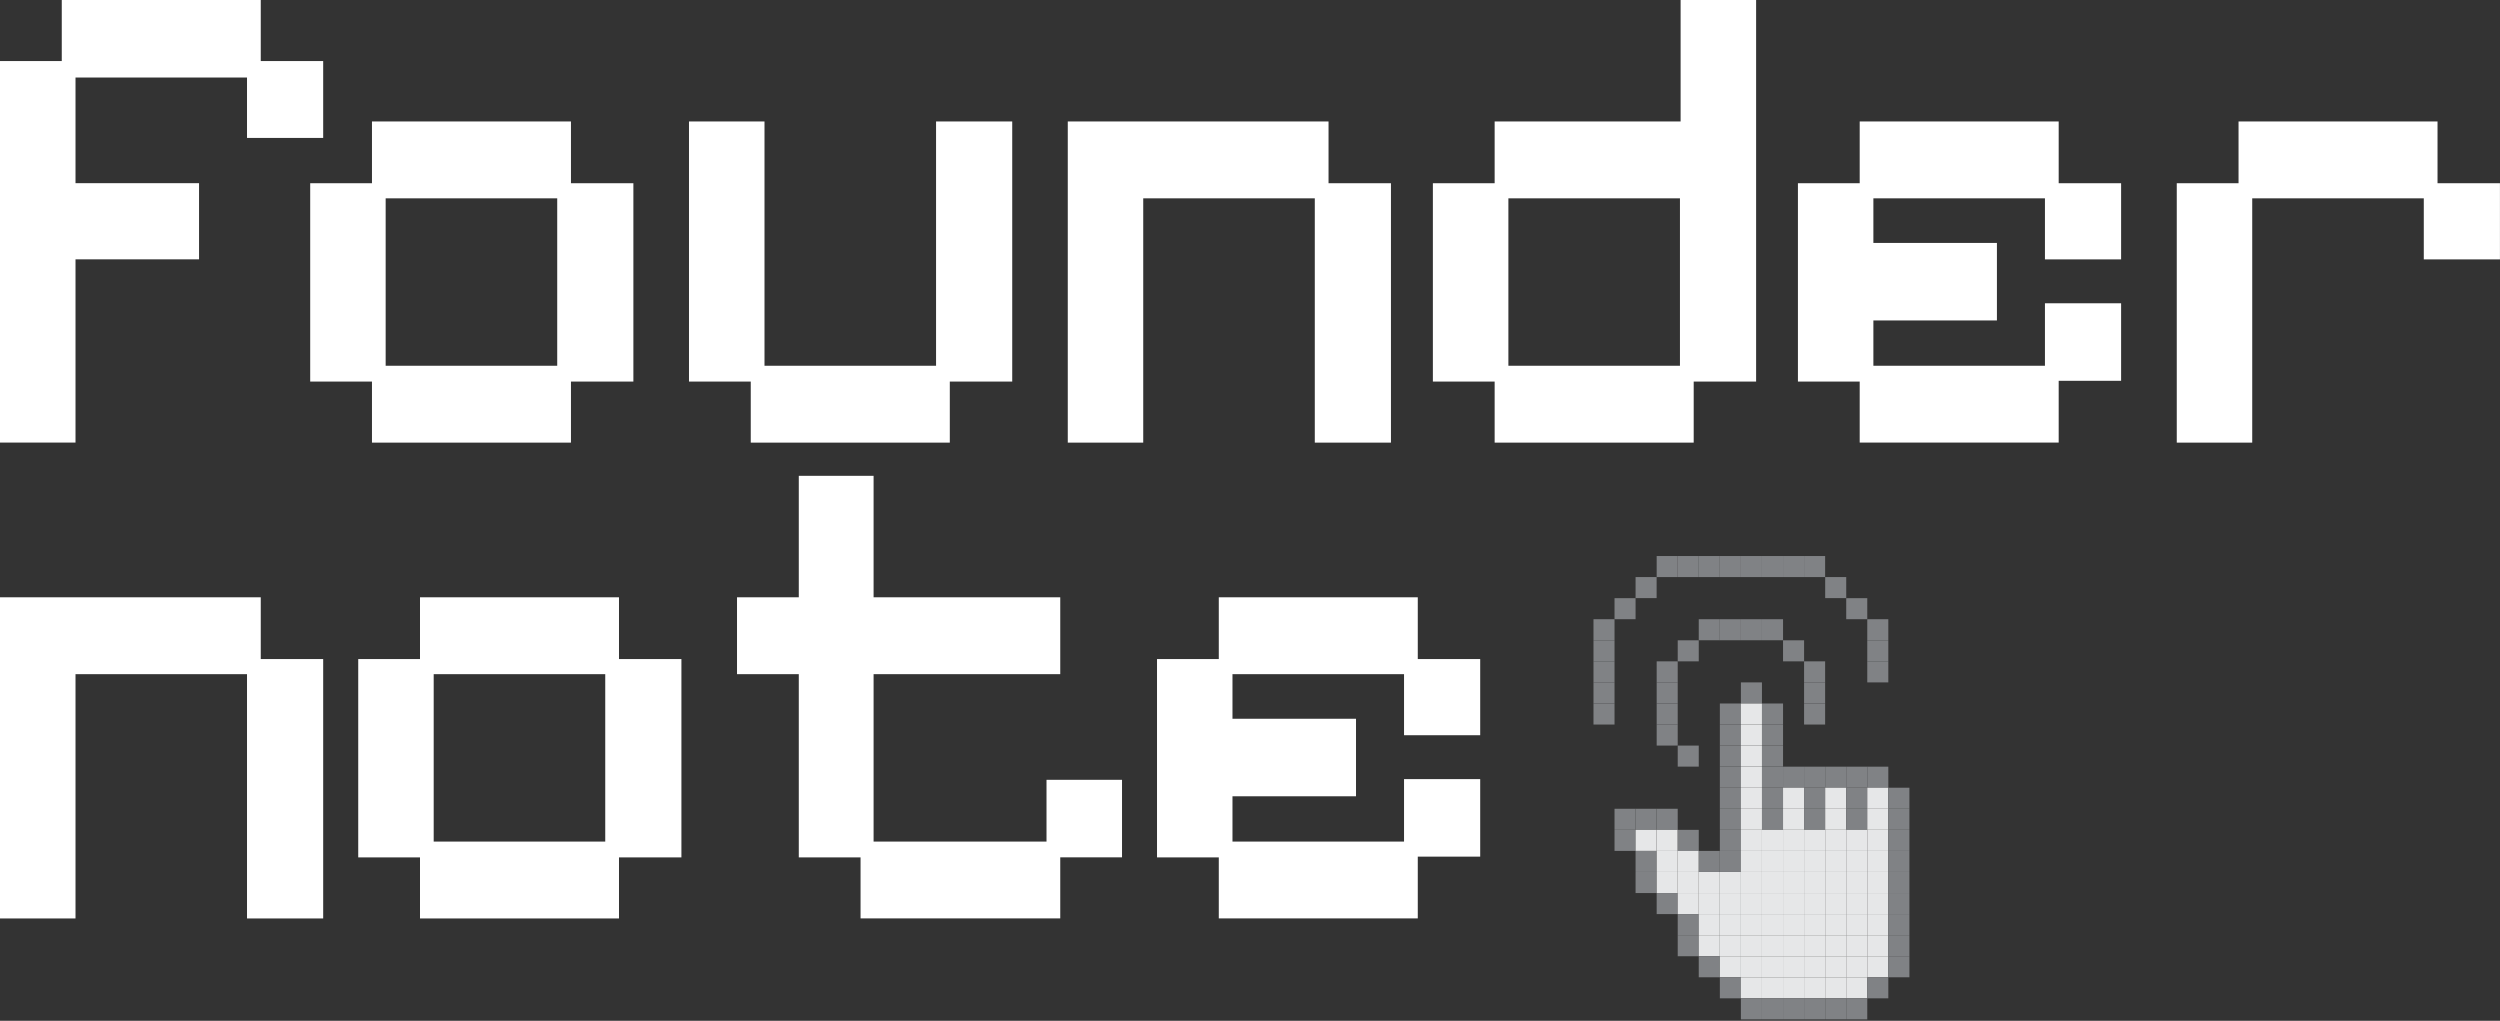 <svg xmlns="http://www.w3.org/2000/svg" width="600" height="245" viewBox="0 0 600 245" fill="none"><rect x="0" y="0" width="600" height="245" fill="#333333" stroke="none"/><g clip-path="url(#clip0_12_1655)"><path d="M0 106.23V14.654H14.824V0H62.581V14.654H77.563V33.103H59.284V18.606H18.122V43.963H47.77V62.241H18.122V106.217H0V106.23Z" fill="white"></path><path d="M89.273 106.23V91.576H74.449V43.975H89.273V29.151H137.03V43.975H152.012V91.576H137.03V106.23H89.273ZM92.557 87.781H133.733V47.6H92.557V87.781Z" fill="white"></path><path d="M180.182 106.23V91.576H165.357V29.151H183.479V87.781H224.655V29.151H242.933V91.576H227.952V106.23H180.195H180.182Z" fill="white"></path><path d="M256.266 106.23V29.151H318.848V43.975H333.829V106.23H315.551V47.6H274.375V106.23H256.253H256.266Z" fill="white"></path><path d="M358.715 106.23V91.576H343.891V43.976H358.715V29.151H403.346V0H421.467V91.576H406.486V106.23H358.729H358.715ZM362.013 87.782H403.189V47.6H362.013V87.782Z" fill="white"></path><path d="M446.327 106.23V91.576H431.502V43.975H446.327V29.151H494.084V43.975H509.065V62.254H490.787V47.6H449.611V58.303H479.26V76.908H449.611V87.781H490.787V72.787H509.065V91.392H494.084V106.217H446.327V106.23Z" fill="white"></path><path d="M522.424 106.23V43.975H537.249V29.151H585.006V43.975H599.987V62.254H581.709V47.6H540.533V106.23H522.411H522.424Z" fill="white"></path><path d="M0 220.429V143.35H62.581V158.174H77.563V220.429H59.284V161.799H18.122V220.429H0Z" fill="white"></path><path d="M100.8 220.429V205.775H85.976V158.174H100.8V143.35H148.558V158.174H163.539V205.775H148.558V220.429H100.8ZM104.085 201.98H145.26V161.799H104.085V201.98Z" fill="white"></path><path d="M206.533 220.428V205.774H191.709V161.798H176.885V143.35H191.709V114.198H209.661V143.35H254.461V161.798H209.661V201.98H251.163V187.155H269.285V205.761H254.461V220.415H206.533V220.428Z" fill="white"></path><path d="M292.509 220.429V205.775H277.685V158.174H292.509V143.35H340.267V158.174H355.248V176.453H336.969V161.799H295.794V172.502H325.442V191.107H295.794V201.98H336.969V186.986H355.248V205.591H340.267V220.416H292.509V220.429Z" fill="white"></path><path d="M402.652 133.446H397.601V138.496H402.652V133.446Z" fill="#808285"></path><path d="M407.702 133.446H402.652V138.496H407.702V133.446Z" fill="#808285"></path><path d="M412.753 133.446H407.702V138.496H412.753V133.446Z" fill="#808285"></path><path d="M417.817 133.446H412.766V138.496H417.817V133.446Z" fill="#808285"></path><path d="M422.867 133.446H417.816V138.496H422.867V133.446Z" fill="#808285"></path><path d="M427.93 133.446H422.88V138.496H427.93V133.446Z" fill="#808285"></path><path d="M432.981 133.446H427.93V138.496H432.981V133.446Z" fill="#808285"></path><path d="M438.031 133.446H432.98V138.496H438.031V133.446Z" fill="#808285"></path><path d="M397.589 138.496H392.538V143.547H397.589V138.496Z" fill="#808285"></path><path d="M443.095 138.496H438.044V143.547H443.095V138.496Z" fill="#808285"></path><path d="M392.537 143.56H387.487V148.61H392.537V143.56Z" fill="#808285"></path><path d="M448.145 143.56H443.095V148.61H448.145V143.56Z" fill="#808285"></path><path d="M387.487 148.61H382.437V153.66H387.487V148.61Z" fill="#808285"></path><path d="M412.753 148.61H407.702V153.66H412.753V148.61Z" fill="#808285"></path><path d="M417.817 148.61H412.766V153.66H417.817V148.61Z" fill="#808285"></path><path d="M422.867 148.61H417.816V153.66H422.867V148.61Z" fill="#808285"></path><path d="M427.93 148.61H422.88V153.66H427.93V148.61Z" fill="#808285"></path><path d="M453.196 148.61H448.146V153.66H453.196V148.61Z" fill="#808285"></path><path d="M387.487 153.674H382.437V158.724H387.487V153.674Z" fill="#808285"></path><path d="M407.702 153.674H402.652V158.724H407.702V153.674Z" fill="#808285"></path><path d="M432.981 153.674H427.93V158.724H432.981V153.674Z" fill="#808285"></path><path d="M453.196 153.674H448.146V158.724H453.196V153.674Z" fill="#808285"></path><path d="M387.487 158.724H382.437V163.775H387.487V158.724Z" fill="#808285"></path><path d="M402.652 158.724H397.601V163.775H402.652V158.724Z" fill="#808285"></path><path d="M438.031 158.724H432.98V163.775H438.031V158.724Z" fill="#808285"></path><path d="M453.196 158.724H448.146V163.775H453.196V158.724Z" fill="#808285"></path><path d="M387.487 163.775H382.437V168.825H387.487V163.775Z" fill="#808285"></path><path d="M402.652 163.775H397.601V168.825H402.652V163.775Z" fill="#808285"></path><path d="M422.867 163.775H417.816V168.825H422.867V163.775Z" fill="#808285"></path><path d="M438.031 163.775H432.98V168.825H438.031V163.775Z" fill="#808285"></path><path d="M387.487 168.838H382.437V173.888H387.487V168.838Z" fill="#808285"></path><path d="M402.652 168.838H397.601V173.888H402.652V168.838Z" fill="#808285"></path><path d="M417.817 168.838H412.766V173.888H417.817V168.838Z" fill="#808285"></path><path d="M422.867 168.838H417.816V173.888H422.867V168.838Z" fill="#E6E7E8"></path><path d="M427.93 168.838H422.88V173.888H427.93V168.838Z" fill="#808285"></path><path d="M438.031 168.838H432.98V173.888H438.031V168.838Z" fill="#808285"></path><path d="M402.652 173.889H397.601V178.939H402.652V173.889Z" fill="#808285"></path><path d="M417.817 173.889H412.766V178.939H417.817V173.889Z" fill="#808285"></path><path d="M422.867 173.889H417.816V178.939H422.867V173.889Z" fill="#E6E7E8"></path><path d="M427.93 173.889H422.88V178.939H427.93V173.889Z" fill="#808285"></path><path d="M407.702 178.939H402.652V183.989H407.702V178.939Z" fill="#808285"></path><path d="M417.817 178.939H412.766V183.989H417.817V178.939Z" fill="#808285"></path><path d="M422.867 178.939H417.816V183.989H422.867V178.939Z" fill="#E6E7E8"></path><path d="M427.93 178.939H422.88V183.989H427.93V178.939Z" fill="#808285"></path><path d="M417.817 184.003H412.766V189.053H417.817V184.003Z" fill="#808285"></path><path d="M422.867 184.003H417.816V189.053H422.867V184.003Z" fill="#E6E7E8"></path><path d="M427.93 184.003H422.88V189.053H427.93V184.003Z" fill="#808285"></path><path d="M432.981 184.003H427.93V189.053H432.981V184.003Z" fill="#808285"></path><path d="M438.031 184.003H432.98V189.053H438.031V184.003Z" fill="#808285"></path><path d="M443.095 184.003H438.044V189.053H443.095V184.003Z" fill="#808285"></path><path d="M448.145 184.003H443.095V189.053H448.145V184.003Z" fill="#808285"></path><path d="M453.196 184.003H448.146V189.053H453.196V184.003Z" fill="#808285"></path><path d="M417.817 189.053H412.766V194.104H417.817V189.053Z" fill="#808285"></path><path d="M422.867 189.053H417.816V194.104H422.867V189.053Z" fill="#E6E7E8"></path><path d="M427.93 189.053H422.88V194.104H427.93V189.053Z" fill="#808285"></path><path d="M432.981 189.053H427.93V194.104H432.981V189.053Z" fill="#E6E7E8"></path><path d="M438.031 189.053H432.98V194.104H438.031V189.053Z" fill="#808285"></path><path d="M443.095 189.053H438.044V194.104H443.095V189.053Z" fill="#E6E7E8"></path><path d="M448.145 189.053H443.095V194.104H448.145V189.053Z" fill="#808285"></path><path d="M453.196 189.053H448.146V194.104H453.196V189.053Z" fill="#E6E7E8"></path><path d="M458.259 189.053H453.208V194.104H458.259V189.053Z" fill="#808285"></path><path d="M392.537 194.104H387.487V199.154H392.537V194.104Z" fill="#808285"></path><path d="M397.589 194.104H392.538V199.154H397.589V194.104Z" fill="#808285"></path><path d="M402.652 194.104H397.601V199.154H402.652V194.104Z" fill="#808285"></path><path d="M417.817 194.104H412.766V199.154H417.817V194.104Z" fill="#808285"></path><path d="M422.867 194.104H417.816V199.154H422.867V194.104Z" fill="#E6E7E8"></path><path d="M427.93 194.104H422.88V199.154H427.93V194.104Z" fill="#808285"></path><path d="M432.981 194.104H427.93V199.154H432.981V194.104Z" fill="#E6E7E8"></path><path d="M438.031 194.104H432.98V199.154H438.031V194.104Z" fill="#808285"></path><path d="M443.095 194.104H438.044V199.154H443.095V194.104Z" fill="#E6E7E8"></path><path d="M448.145 194.104H443.095V199.154H448.145V194.104Z" fill="#808285"></path><path d="M453.196 194.104H448.146V199.154H453.196V194.104Z" fill="#E6E7E8"></path><path d="M458.259 194.104H453.208V199.154H458.259V194.104Z" fill="#808285"></path><path d="M392.537 199.167H387.487V204.218H392.537V199.167Z" fill="#808285"></path><path d="M397.589 199.167H392.538V204.218H397.589V199.167Z" fill="#E6E7E8"></path><path d="M402.652 199.167H397.601V204.218H402.652V199.167Z" fill="#E6E7E8"></path><path d="M407.702 199.167H402.652V204.218H407.702V199.167Z" fill="#808285"></path><path d="M417.817 199.167H412.766V204.218H417.817V199.167Z" fill="#808285"></path><path d="M422.867 199.167H417.816V204.218H422.867V199.167Z" fill="#E6E7E8"></path><path d="M427.93 199.167H422.88V204.218H427.93V199.167Z" fill="#E6E7E8"></path><path d="M432.981 199.167H427.93V204.218H432.981V199.167Z" fill="#E6E7E8"></path><path d="M438.031 199.167H432.98V204.218H438.031V199.167Z" fill="#E6E7E8"></path><path d="M443.095 199.167H438.044V204.218H443.095V199.167Z" fill="#E6E7E8"></path><path d="M448.145 199.167H443.095V204.218H448.145V199.167Z" fill="#E6E7E8"></path><path d="M453.196 199.167H448.146V204.218H453.196V199.167Z" fill="#E6E7E8"></path><path d="M458.259 199.167H453.208V204.218H458.259V199.167Z" fill="#808285"></path><path d="M397.589 204.218H392.538V209.268H397.589V204.218Z" fill="#808285"></path><path d="M402.652 204.218H397.601V209.268H402.652V204.218Z" fill="#E6E7E8"></path><path d="M407.702 204.218H402.652V209.268H407.702V204.218Z" fill="#E6E7E8"></path><path d="M412.753 204.218H407.702V209.268H412.753V204.218Z" fill="#808285"></path><path d="M417.817 204.218H412.766V209.268H417.817V204.218Z" fill="#808285"></path><path d="M422.867 204.218H417.816V209.268H422.867V204.218Z" fill="#E6E7E8"></path><path d="M427.93 204.218H422.88V209.268H427.93V204.218Z" fill="#E6E7E8"></path><path d="M432.981 204.218H427.93V209.268H432.981V204.218Z" fill="#E6E7E8"></path><path d="M438.031 204.218H432.98V209.268H438.031V204.218Z" fill="#E6E7E8"></path><path d="M443.095 204.218H438.044V209.268H443.095V204.218Z" fill="#E6E7E8"></path><path d="M448.145 204.218H443.095V209.268H448.145V204.218Z" fill="#E6E7E8"></path><path d="M453.196 204.218H448.146V209.268H453.196V204.218Z" fill="#E6E7E8"></path><path d="M458.259 204.218H453.208V209.268H458.259V204.218Z" fill="#808285"></path><path d="M397.589 209.281H392.538V214.332H397.589V209.281Z" fill="#808285"></path><path d="M402.652 209.281H397.601V214.332H402.652V209.281Z" fill="#E6E7E8"></path><path d="M407.702 209.281H402.652V214.332H407.702V209.281Z" fill="#E6E7E8"></path><path d="M412.753 209.281H407.702V214.332H412.753V209.281Z" fill="#E6E7E8"></path><path d="M417.817 209.281H412.766V214.332H417.817V209.281Z" fill="#E6E7E8"></path><path d="M422.867 209.281H417.816V214.332H422.867V209.281Z" fill="#E6E7E8"></path><path d="M427.93 209.281H422.88V214.332H427.93V209.281Z" fill="#E6E7E8"></path><path d="M432.981 209.281H427.93V214.332H432.981V209.281Z" fill="#E6E7E8"></path><path d="M438.031 209.281H432.98V214.332H438.031V209.281Z" fill="#E6E7E8"></path><path d="M443.095 209.281H438.044V214.332H443.095V209.281Z" fill="#E6E7E8"></path><path d="M448.145 209.281H443.095V214.332H448.145V209.281Z" fill="#E6E7E8"></path><path d="M453.196 209.281H448.146V214.332H453.196V209.281Z" fill="#E6E7E8"></path><path d="M458.259 209.281H453.208V214.332H458.259V209.281Z" fill="#808285"></path><path d="M402.652 214.332H397.601V219.382H402.652V214.332Z" fill="#808285"></path><path d="M407.702 214.332H402.652V219.382H407.702V214.332Z" fill="#E6E7E8"></path><path d="M412.753 214.332H407.702V219.382H412.753V214.332Z" fill="#E6E7E8"></path><path d="M417.817 214.332H412.766V219.382H417.817V214.332Z" fill="#E6E7E8"></path><path d="M422.867 214.332H417.816V219.382H422.867V214.332Z" fill="#E6E7E8"></path><path d="M427.93 214.332H422.88V219.382H427.93V214.332Z" fill="#E6E7E8"></path><path d="M432.981 214.332H427.93V219.382H432.981V214.332Z" fill="#E6E7E8"></path><path d="M438.031 214.332H432.98V219.382H438.031V214.332Z" fill="#E6E7E8"></path><path d="M443.095 214.332H438.044V219.382H443.095V214.332Z" fill="#E6E7E8"></path><path d="M448.145 214.332H443.095V219.382H448.145V214.332Z" fill="#E6E7E8"></path><path d="M453.196 214.332H448.146V219.382H453.196V214.332Z" fill="#E6E7E8"></path><path d="M458.259 214.332H453.208V219.382H458.259V214.332Z" fill="#808285"></path><path d="M407.702 219.382H402.652V224.433H407.702V219.382Z" fill="#808285"></path><path d="M412.753 219.382H407.702V224.433H412.753V219.382Z" fill="#E6E7E8"></path><path d="M417.817 219.382H412.766V224.433H417.817V219.382Z" fill="#E6E7E8"></path><path d="M422.867 219.382H417.816V224.433H422.867V219.382Z" fill="#E6E7E8"></path><path d="M427.93 219.382H422.88V224.433H427.93V219.382Z" fill="#E6E7E8"></path><path d="M432.981 219.382H427.93V224.433H432.981V219.382Z" fill="#E6E7E8"></path><path d="M438.031 219.382H432.98V224.433H438.031V219.382Z" fill="#E6E7E8"></path><path d="M443.095 219.382H438.044V224.433H443.095V219.382Z" fill="#E6E7E8"></path><path d="M448.145 219.382H443.095V224.433H448.145V219.382Z" fill="#E6E7E8"></path><path d="M453.196 219.382H448.146V224.433H453.196V219.382Z" fill="#E6E7E8"></path><path d="M458.259 219.382H453.208V224.433H458.259V219.382Z" fill="#808285"></path><path d="M407.702 224.446H402.652V229.496H407.702V224.446Z" fill="#808285"></path><path d="M412.753 224.446H407.702V229.496H412.753V224.446Z" fill="#E6E7E8"></path><path d="M417.817 224.446H412.766V229.496H417.817V224.446Z" fill="#E6E7E8"></path><path d="M422.867 224.446H417.816V229.496H422.867V224.446Z" fill="#E6E7E8"></path><path d="M427.93 224.446H422.88V229.496H427.93V224.446Z" fill="#E6E7E8"></path><path d="M432.981 224.446H427.93V229.496H432.981V224.446Z" fill="#E6E7E8"></path><path d="M438.031 224.446H432.98V229.496H438.031V224.446Z" fill="#E6E7E8"></path><path d="M443.095 224.446H438.044V229.496H443.095V224.446Z" fill="#E6E7E8"></path><path d="M448.145 224.446H443.095V229.496H448.145V224.446Z" fill="#E6E7E8"></path><path d="M453.196 224.446H448.146V229.496H453.196V224.446Z" fill="#E6E7E8"></path><path d="M458.259 224.446H453.208V229.496H458.259V224.446Z" fill="#808285"></path><path d="M412.753 229.497H407.702V234.547H412.753V229.497Z" fill="#808285"></path><path d="M417.817 229.497H412.766V234.547H417.817V229.497Z" fill="#E6E7E8"></path><path d="M422.867 229.497H417.816V234.547H422.867V229.497Z" fill="#E6E7E8"></path><path d="M427.93 229.497H422.88V234.547H427.93V229.497Z" fill="#E6E7E8"></path><path d="M432.981 229.497H427.93V234.547H432.981V229.497Z" fill="#E6E7E8"></path><path d="M438.031 229.497H432.98V234.547H438.031V229.497Z" fill="#E6E7E8"></path><path d="M443.095 229.497H438.044V234.547H443.095V229.497Z" fill="#E6E7E8"></path><path d="M448.145 229.497H443.095V234.547H448.145V229.497Z" fill="#E6E7E8"></path><path d="M453.196 229.497H448.146V234.547H453.196V229.497Z" fill="#E6E7E8"></path><path d="M458.259 229.497H453.208V234.547H458.259V229.497Z" fill="#808285"></path><path d="M417.817 234.547H412.766V239.597H417.817V234.547Z" fill="#808285"></path><path d="M422.867 234.547H417.816V239.597H422.867V234.547Z" fill="#E6E7E8"></path><path d="M427.93 234.547H422.88V239.597H427.93V234.547Z" fill="#E6E7E8"></path><path d="M432.981 234.547H427.93V239.597H432.981V234.547Z" fill="#E6E7E8"></path><path d="M438.031 234.547H432.98V239.597H438.031V234.547Z" fill="#E6E7E8"></path><path d="M443.095 234.547H438.044V239.597H443.095V234.547Z" fill="#E6E7E8"></path><path d="M448.145 234.547H443.095V239.597H448.145V234.547Z" fill="#E6E7E8"></path><path d="M453.196 234.547H448.146V239.597H453.196V234.547Z" fill="#808285"></path><path d="M422.867 239.61H417.816V244.661H422.867V239.61Z" fill="#808285"></path><path d="M427.93 239.61H422.88V244.661H427.93V239.61Z" fill="#808285"></path><path d="M432.981 239.61H427.93V244.661H432.981V239.61Z" fill="#808285"></path><path d="M438.031 239.61H432.98V244.661H438.031V239.61Z" fill="#808285"></path><path d="M443.095 239.61H438.044V244.661H443.095V239.61Z" fill="#808285"></path><path d="M448.145 239.61H443.095V244.661H448.145V239.61Z" fill="#808285"></path></g><defs><clipPath id="clip0_12_1655"><rect width="600" height="244.661" fill="white"></rect></clipPath></defs></svg>